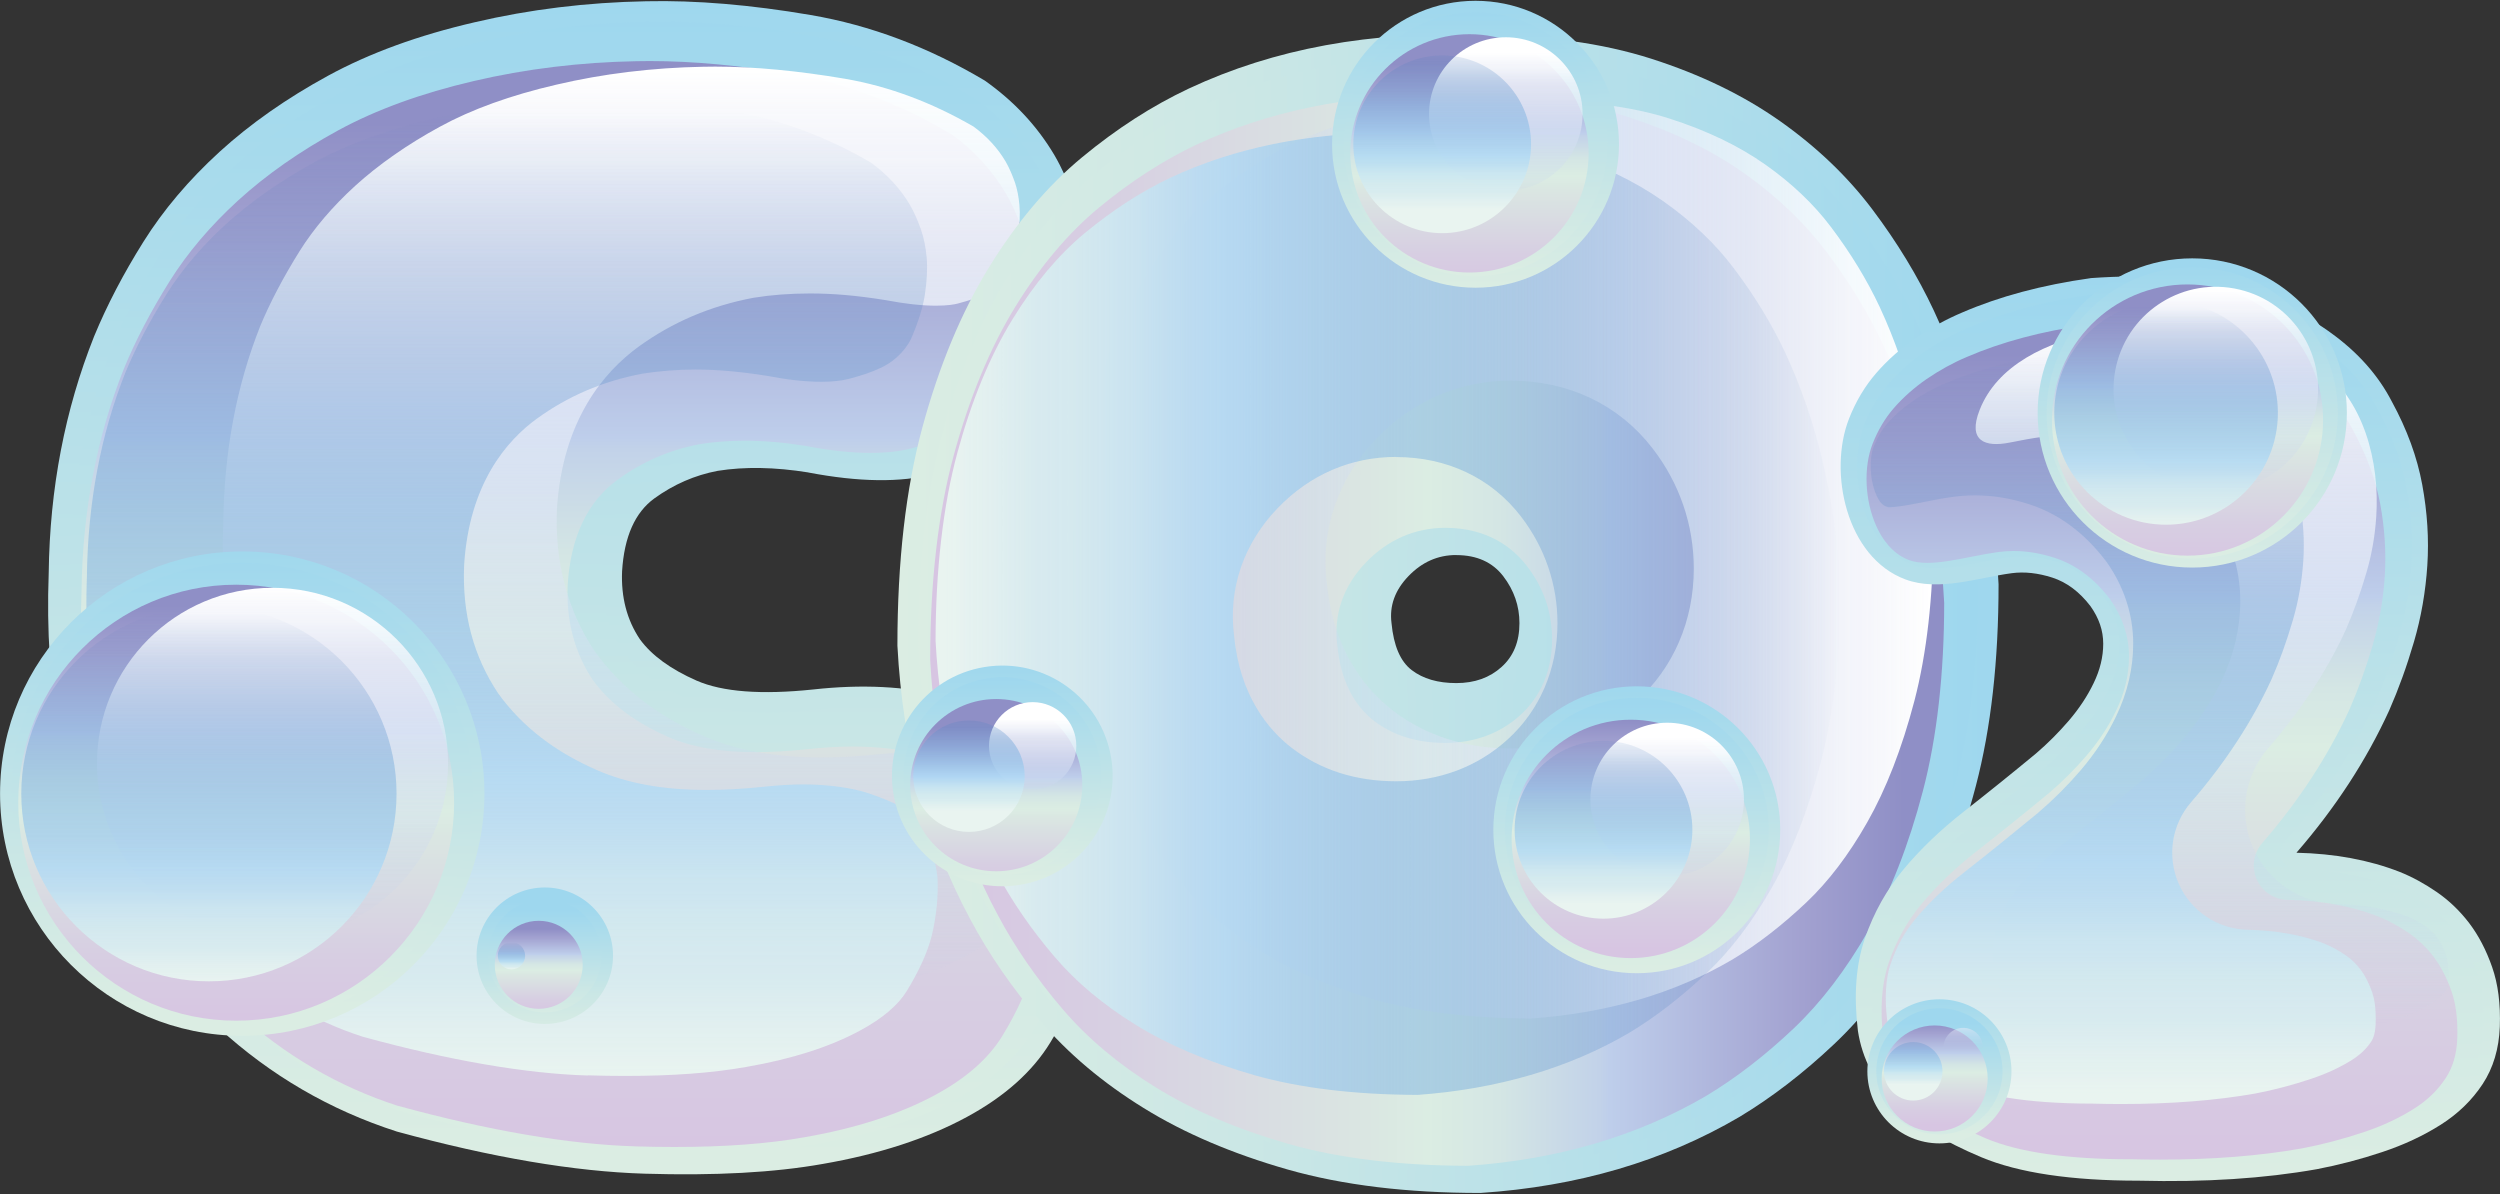 <?xml version="1.0" encoding="UTF-8"?> <svg xmlns="http://www.w3.org/2000/svg" width="1746" height="834" viewBox="0 0 1746 834" fill="none"><rect x="0" y="0" width="1746" height="834" fill="#333333" stroke="none"/><path d="M564.502 329.951C541.132 326.211 520.022 325.821 501.162 328.851C485.332 331.871 470.602 338.251 457.062 348.041C443.482 357.881 435.952 374.861 434.462 398.951C433.692 417.091 437.822 432.921 446.892 446.451C455.142 457.771 468.392 467.371 486.482 475.341C504.572 483.261 531.732 485.321 567.912 481.531C601.832 477.791 632.352 479.271 659.512 486.091C670.792 489.061 682.302 493.241 694.012 498.521C705.672 503.801 716.232 511.191 725.682 520.591C735.082 529.991 743.392 541.701 750.582 555.621C757.732 569.581 762.432 585.991 764.692 604.801C766.182 627.451 764.312 649.331 759.032 670.391C754.472 688.481 746.032 707.721 733.552 728.061C721.122 748.401 701.692 765.771 675.302 780.071C647.422 795.181 613.832 806.081 574.632 812.891C540.712 818.941 499.252 821.191 450.212 819.701C401.222 818.211 343.502 808.421 277.192 790.291C230.412 775.221 189.002 751.091 152.772 717.931C136.942 703.581 121.682 686.841 106.952 667.601C92.272 648.361 79.222 625.761 67.942 599.751C56.622 573.701 47.742 544.141 41.362 510.941C34.982 477.741 32.532 440.791 34.022 400.101C34.742 341.271 45.302 286.241 65.692 234.991C74.712 213.111 86.232 191.091 100.192 168.821C114.152 146.561 131.862 125.681 153.352 106.011C174.852 86.431 200.082 68.731 229.112 52.891C258.142 37.061 292.252 24.631 331.462 15.561C369.892 6.541 409.862 1.651 451.372 0.881C486.062 0.111 524.302 3.331 566.142 10.481C607.982 17.631 648.532 32.941 687.732 56.251C708.072 70.601 724.292 87.921 736.382 108.311C741.662 117.381 746.172 127.361 749.962 138.251C753.752 149.191 756.202 161.091 757.302 173.851C758.402 186.711 757.882 200.671 755.622 215.691C753.362 230.801 748.472 246.971 740.892 264.341C732.592 281.711 720.882 296.011 705.862 307.331C693.002 317.171 675.102 325.081 652.122 331.081C629.142 337.131 599.922 336.741 564.462 329.981L564.512 329.931L564.502 329.951Z" fill="url(#paint0_linear_88_250)"></path><path d="M450.732 805.26C402.992 803.82 345.892 794.08 281.072 776.37C237.172 762.22 197.152 738.94 162.602 707.28C147.492 693.56 132.662 677.29 118.502 658.77C104.492 640.44 91.972 618.61 81.272 593.95C70.382 568.9 61.742 540.02 55.602 508.16C49.462 476.16 47.062 439.93 48.552 400.58C49.272 343.53 59.542 289.69 79.212 240.22C87.802 219.49 99.032 197.95 112.512 176.4C125.662 155.38 142.692 135.33 163.182 116.61C183.722 97.9 208.242 80.67 236.112 65.46C263.802 50.39 297.002 38.25 334.862 29.47C372.092 20.69 411.392 15.94 451.742 15.17L461.482 15.07C492.572 15.07 527.022 18.24 563.832 24.57C603.702 31.43 642.952 46.16 680.472 68.52C698.132 81.04 713.152 97.07 724.092 115.49C728.892 123.69 733.012 132.81 736.422 142.79C739.832 152.63 742.032 163.47 743.042 174.99C744.052 186.65 743.522 199.6 741.462 213.47C739.402 227.19 734.792 242.4 727.792 258.48C720.692 273.35 710.662 285.69 697.272 295.67C685.902 304.4 669.542 311.55 648.572 317.02C638.972 319.56 627.842 320.81 615.562 320.81C601.262 320.81 585.002 319.08 567.242 315.68C553.042 313.38 539.992 312.32 527.652 312.32C517.622 312.32 508.032 313.09 498.912 314.53C480.582 318.03 463.792 325.33 448.622 336.27C431.442 348.75 421.852 369.47 420.072 397.93C419.162 419.38 424.152 438.28 434.902 454.36C444.982 468.18 460.232 479.45 480.672 488.38C494.872 494.62 512.822 497.64 535.562 497.64C545.832 497.64 557.102 496.97 569.392 495.72C581.002 494.42 592.182 493.75 602.882 493.75C621.882 493.75 639.782 495.81 656.002 499.89C666.362 502.67 677.112 506.56 688.052 511.45C698.082 516.01 707.292 522.49 715.452 530.59C723.652 538.84 731.192 549.4 737.712 562.07C744.042 574.4 748.272 589.32 750.332 606.41C751.632 626.61 749.902 647.24 745.002 666.82C740.832 683.47 732.812 701.51 721.202 720.46C710.122 738.6 692.312 754.34 668.372 767.34C642.032 781.59 609.642 792.1 572.122 798.58C545.922 803.28 514.492 805.59 478.652 805.59C469.632 805.59 460.272 805.45 450.632 805.16L450.732 805.26Z" fill="url(#paint1_linear_88_250)"></path><path d="M443.582 800.611C397.132 799.221 341.282 789.621 277.662 772.251C236.682 759.061 198.592 736.891 165.812 706.851C151.322 693.751 137.162 678.161 123.592 660.451C110.442 643.181 98.542 622.451 88.372 598.991C77.962 575.001 69.662 547.271 63.762 516.561C57.812 485.711 55.562 450.781 56.952 412.631C57.622 357.111 67.552 305.251 86.462 257.651C94.572 237.981 105.412 217.201 118.462 196.421C130.842 176.701 146.962 157.651 166.352 139.951C185.932 122.101 209.442 105.641 236.162 91.061C262.552 76.671 294.362 65.101 330.832 56.611C367.012 48.121 405.202 43.461 444.402 42.741L453.852 42.641C484.032 42.641 517.572 45.761 553.462 51.901C591.412 58.431 628.792 72.531 664.592 93.841C679.562 104.541 692.662 118.501 702.592 135.201C706.812 142.451 710.512 150.601 713.582 159.571C716.512 168.161 718.472 177.711 719.392 187.931C720.302 198.341 719.772 210.001 717.902 222.621C716.032 235.001 711.852 248.771 705.382 263.641C699.622 275.591 691.182 285.951 680.002 294.401C670.212 301.891 655.772 308.121 636.862 313.061C628.562 315.221 618.822 316.321 607.932 316.321C594.642 316.321 579.432 314.691 562.642 311.431C547.192 308.941 533.182 307.781 520.032 307.781C509.092 307.781 498.682 308.601 488.792 310.181C467.582 314.211 448.682 322.461 431.642 334.791C410.342 350.191 398.532 375.001 396.472 408.491C395.372 433.731 401.322 455.851 413.982 474.851C426.122 491.501 443.582 504.551 466.662 514.681C482.932 521.831 502.982 525.281 527.982 525.281C538.782 525.281 550.632 524.611 563.492 523.261C574.572 522.061 585.132 521.391 595.302 521.391C613.012 521.391 629.562 523.311 644.482 527.051C653.842 529.551 663.772 533.141 673.892 537.701C682.192 541.491 689.632 546.721 696.542 553.531C703.592 560.631 710.072 569.841 715.882 581.021C721.302 591.581 725.002 604.681 726.822 619.891C727.922 637.601 726.342 656.501 721.832 674.491C718.042 689.461 710.702 706.061 699.952 723.621C690.352 739.261 674.622 753.131 653.172 764.691C628.362 778.081 597.652 788.061 561.812 794.251C536.482 798.811 505.962 801.061 471.082 801.061C462.202 801.061 453.042 800.921 443.542 800.631L443.592 800.581L443.582 800.611Z" fill="url(#paint2_linear_88_250)"></path><path d="M516.852 698.211C508.502 698.211 499.862 698.111 490.942 697.831C448.722 696.531 397.042 687.611 337.452 671.301C305.592 660.981 275.032 643.181 247.532 618.041C235.202 606.861 223.252 593.671 211.642 578.551C201.132 564.781 191.492 547.792 182.952 528.262C174.072 507.822 166.972 483.831 161.792 456.961C156.612 430.141 154.642 399.241 155.942 365.171C156.562 314.841 165.252 269.351 181.712 227.851C188.432 211.581 197.882 193.541 209.352 175.211C219.192 159.571 232.192 144.261 248.022 129.821C264.382 114.951 284.392 100.931 307.372 88.412C329.492 76.322 356.792 66.481 388.512 59.142C421.192 51.462 455.592 47.291 491.002 46.621L499.492 46.522C526.652 46.522 557.162 49.401 590.132 55.011C620.552 60.242 650.732 71.472 680.002 88.451C689.502 95.501 696.892 103.561 702.412 112.971C704.762 117.051 706.972 122.131 708.892 127.601C710.382 132.011 711.432 137.291 711.962 143.191C712.542 149.381 712.152 156.821 710.902 165.311C709.752 173.041 706.822 182.301 702.222 192.901C700.972 195.351 698.002 199.041 693.732 202.211C692.772 202.981 686.962 207.251 669.122 211.951C666.822 212.571 661.972 213.491 653.672 213.491C643.792 213.491 631.892 212.191 618.452 209.601C598.632 206.391 581.742 204.951 565.772 204.951C551.902 204.951 538.662 205.961 526.142 207.971C495.582 213.821 469.572 225.101 446.152 241.991C422.112 259.411 392.842 293.141 388.962 355.611C387.332 392.941 396.542 426.771 415.402 454.931C434.402 481.081 459.212 499.992 491.022 513.902C514.152 524.022 541.212 528.971 573.742 528.971C586.222 528.971 599.892 528.251 614.812 526.671C624.172 525.611 632.762 525.132 641.062 525.132C654.402 525.132 666.592 526.472 677.332 529.212C683.282 530.792 690.482 533.481 697.822 536.741C700.032 537.801 702.332 539.381 704.632 541.681C706.742 543.791 710.202 548.062 714.272 555.882C715.902 559.052 718.302 565.521 719.642 576.661C720.172 586.161 719.062 599.211 715.902 611.971C714.222 618.591 710.142 630.011 700.262 646.181C695.702 653.621 686.492 661.251 673.632 668.201C653.912 678.901 628.672 686.961 598.542 692.141C576.042 696.171 548.692 698.141 516.922 698.141L516.872 698.191L516.852 698.211Z" fill="url(#paint3_linear_88_250)"></path><path d="M410.472 751.142C367.002 749.802 314.172 740.682 253.422 724.082C218.782 712.902 186.392 694.002 157.262 667.272C144.302 655.562 131.732 641.702 119.552 625.812C108.272 611.032 97.962 592.992 88.992 572.362C79.682 550.962 72.202 525.872 66.822 497.892C61.452 469.922 59.382 437.862 60.682 402.652C61.352 350.832 70.372 303.522 87.552 260.242C94.702 243.012 104.542 224.162 116.442 205.202C127.002 188.362 140.912 172.042 157.752 156.592C175.022 140.852 196.042 126.172 220.082 113.022C243.452 100.302 272.042 89.992 305.102 82.262C338.782 74.342 374.242 70.022 410.762 69.352L419.542 69.252C447.562 69.252 478.942 72.182 512.722 77.982C545.162 83.552 577.352 95.542 608.402 113.682C619.922 122.122 628.792 131.772 635.512 143.142C638.442 148.132 641.032 154.082 643.282 160.562C645.252 166.132 646.492 172.652 647.172 179.752C647.842 187.142 647.412 195.822 645.972 205.472C644.632 214.542 641.322 225.092 636.182 236.852C633.642 242.032 629.132 247.652 622.892 252.302C620.352 254.272 612.532 259.502 592.952 264.582C587.822 265.922 581.192 266.642 573.662 266.642C562.772 266.642 549.962 265.252 535.562 262.472C516.992 259.502 500.922 258.102 485.752 258.102C472.752 258.102 460.322 259.112 448.522 260.982C420.642 266.312 396.652 276.722 375.062 292.312C353.712 307.762 327.702 337.992 324.152 394.512C322.662 428.772 330.722 458.572 348.042 484.432C365.032 507.852 387.772 525.122 417.092 537.932C438.302 547.192 463.342 551.702 493.722 551.702C505.722 551.702 518.862 550.982 533.212 549.492C543.092 548.432 552.212 547.862 561.092 547.862C575.682 547.862 589.112 549.402 601.062 552.372C607.972 554.242 615.932 557.222 624.092 560.862C628.022 562.642 631.812 565.322 635.412 568.922C639.632 573.142 643.812 579.242 647.792 586.912C651.052 593.342 653.452 602.122 654.752 612.822C655.422 624.532 654.172 639.552 650.672 653.702C647.842 664.882 641.992 677.882 633.252 692.182C627.202 702.022 616.312 711.282 600.862 719.632C579.752 731.102 552.882 739.692 521.112 745.162C497.792 749.332 469.532 751.452 436.902 751.452C428.412 751.452 419.632 751.312 410.512 751.022L410.462 751.122L410.472 751.142Z" fill="url(#paint4_linear_88_250)"></path><path d="M0.042 554.271C0.042 460.861 75.772 385.131 169.182 385.131C262.592 385.131 338.322 460.861 338.322 554.271C338.322 647.681 262.592 723.411 169.182 723.411C75.772 723.411 0.042 647.691 0.042 554.271Z" fill="url(#paint5_linear_88_250)"></path><path d="M8.002 554.272C8.002 465.262 80.162 393.102 169.172 393.102C258.182 393.102 330.342 465.262 330.342 554.272C330.342 643.282 258.182 715.442 169.172 715.442C80.162 715.442 8.002 643.282 8.002 554.272Z" fill="url(#paint6_linear_88_250)"></path><path d="M164.952 712.852C81.032 712.852 12.752 644.522 12.752 560.602C12.752 476.682 81.032 408.352 164.952 408.352C248.872 408.352 317.152 476.682 317.152 560.602C317.152 644.522 248.872 712.852 164.952 712.852Z" fill="url(#paint7_linear_88_250)"></path><path d="M190.332 655.702C258.037 655.702 312.922 600.816 312.922 533.111C312.922 465.407 258.037 410.521 190.332 410.521C122.627 410.521 67.742 465.407 67.742 533.111C67.742 600.816 122.627 655.702 190.332 655.702Z" fill="url(#paint8_linear_88_250)"></path><path d="M145.902 685.361C218.274 685.361 276.942 626.693 276.942 554.321C276.942 481.95 218.274 423.281 145.902 423.281C73.531 423.281 14.862 481.95 14.862 554.321C14.862 626.693 73.531 685.361 145.902 685.361Z" fill="url(#paint9_linear_88_250)"></path><path d="M428.132 667.461C428.132 693.801 406.782 715.111 380.482 715.111C354.192 715.111 332.832 693.811 332.832 667.461C332.832 641.121 354.182 619.811 380.482 619.811C406.772 619.811 428.132 641.111 428.132 667.461Z" fill="url(#paint10_linear_88_250)"></path><path d="M380.482 707.091C358.602 707.091 340.802 689.341 340.802 667.461C340.802 645.581 358.602 627.871 380.482 627.871C402.362 627.871 420.112 645.621 420.112 667.461C420.112 689.291 402.312 707.091 380.482 707.091Z" fill="url(#paint11_linear_88_250)"></path><path d="M376.262 704.552C359.322 704.552 345.552 690.782 345.552 673.792C345.552 656.802 359.322 643.082 376.262 643.082C393.202 643.082 406.972 656.852 406.972 673.792C406.972 690.732 393.202 704.552 376.262 704.552Z" fill="url(#paint12_linear_88_250)"></path><path d="M401.642 647.351C401.022 647.351 400.542 646.871 400.542 646.291L401.642 647.351Z" fill="url(#paint13_linear_88_250)"></path><path d="M357.212 677.011C351.932 677.011 347.662 672.691 347.662 667.461C347.662 662.231 351.932 657.961 357.212 657.961C362.442 657.961 366.762 662.231 366.762 667.461C366.762 672.691 362.492 677.011 357.212 677.011Z" fill="url(#paint14_linear_88_250)"></path><path d="M1017.03 387.63C1004.17 387.63 993.092 392.57 983.682 402.36C974.232 412.15 970.292 423.14 971.832 435.18C973.322 451.01 978.022 461.95 985.942 468C993.862 474.05 1004.22 477.07 1017.08 477.07C1029.94 477.07 1040.45 473.28 1048.75 465.75C1057.05 458.26 1061.18 448.09 1061.18 435.23C1061.18 423.19 1057.39 412.25 1049.86 402.41C1042.33 392.62 1031.39 387.68 1017.09 387.68L1017.04 387.63H1017.03ZM1033.97 24.6C1079.17 24.6 1118.99 30.07 1153.25 41.01C1187.56 52 1217.5 66.49 1243.17 84.58C1268.79 102.67 1290.29 123.21 1307.61 146.19C1324.93 169.17 1339.28 192.78 1350.6 216.92C1376.99 273.44 1392.06 337.16 1395.8 407.98C1395.8 461.53 1390.52 508.5 1379.97 548.76C1369.41 589.11 1355.64 624.19 1338.71 653.94C1321.77 683.74 1302.53 708.83 1281.04 729.13C1259.54 749.47 1237.47 766.41 1214.87 780.04C1162.09 810.99 1101.78 828.69 1033.93 833.16C982.642 833.16 937.822 827.74 899.342 816.8C860.912 805.81 827.322 791.56 798.672 773.81C770.022 756.1 745.892 735.76 726.312 712.73C706.692 689.75 690.472 666.19 677.662 642.05C647.532 586.25 630.542 522.53 626.752 450.94C626.752 392.11 632.602 341.21 644.262 298.21C655.972 255.22 671.422 218.13 690.612 186.84C709.852 155.56 731.492 129.89 755.632 109.92C779.722 89.96 804.622 73.93 830.292 61.84C889.842 33.96 957.682 21.49 1033.88 24.51L1033.98 24.61L1033.97 24.6Z" fill="url(#paint15_linear_88_250)"></path><path d="M1016.99 373.281C1000.15 373.281 985.472 379.711 973.232 392.421C960.852 405.281 955.382 420.681 957.442 437.041C959.312 456.471 965.932 470.921 977.112 479.461C987.522 487.431 1000.96 491.461 1016.98 491.461C1033.39 491.461 1047.3 486.421 1058.29 476.391C1069.66 466.121 1075.42 452.261 1075.42 435.271C1075.42 420.011 1070.62 406.051 1061.12 393.721C1050.9 380.431 1035.59 373.381 1016.93 373.381L1016.98 373.281H1016.99ZM1033.5 818.841C983.932 818.791 940.132 813.511 903.322 803.011C866.232 792.451 833.552 778.491 806.352 761.651C779.052 744.761 755.832 725.181 737.352 703.501C718.442 681.331 702.662 658.401 690.472 635.411C661.442 581.671 644.892 519.391 641.242 450.301C641.242 393.731 647.002 343.591 658.272 302.131C669.552 260.721 684.562 224.501 703.042 194.511C721.372 164.671 742.192 140.001 764.982 121.191C788.062 102.091 812.152 86.551 836.572 75.031C888.152 50.851 947.222 38.611 1012.09 38.611C1019.14 38.611 1026.29 38.751 1033.44 39.041C1077.49 39.041 1116.16 44.321 1148.93 54.781C1181.65 65.241 1210.59 79.251 1234.91 96.381C1259.24 113.561 1279.82 133.281 1296.14 154.921C1312.84 177.041 1326.8 199.981 1337.6 223.051C1363.03 277.611 1377.81 340.081 1381.46 408.791C1381.46 460.131 1376.28 506.291 1366.11 545.201C1355.89 584.261 1342.45 618.421 1326.24 646.921C1310.07 675.331 1291.55 699.511 1271.16 718.801C1250.53 738.281 1229.13 754.791 1207.49 767.791C1157.16 797.251 1098.57 814.481 1033.46 818.891L1033.51 818.841H1033.5Z" fill="url(#paint16_linear_88_250)"></path><path d="M1009.41 368.63C988.353 368.63 969.253 376.93 954.093 392.67C938.213 409.13 931.253 429.14 933.943 450.44C936.153 474 944.932 492.23 959.802 503.6C973.092 513.72 989.793 518.86 1009.41 518.86C1029.66 518.86 1047.7 512.19 1061.57 499.62C1076.2 486.42 1083.98 468.05 1083.98 446.6C1083.98 427.7 1078.08 410.42 1066.32 395.21C1056.96 383.07 1039.5 368.63 1009.41 368.63ZM1025.34 814.19C977.503 814.09 935.333 809.01 900.062 798.98C864.412 788.81 833.133 775.52 807.123 759.39C781.213 743.41 759.283 724.94 741.913 704.5C723.773 683.2 708.663 661.27 697.003 639.29C669.033 587.57 653.143 527.59 649.643 460.84C649.643 406.52 655.213 357.87 666.153 317.76C676.993 277.84 691.442 243 709.052 214.31C726.472 186 746.142 162.68 767.542 144.98C789.562 126.75 812.553 111.92 835.723 100.98C885.143 77.9 941.903 66.1 1004.38 66.1C1011.24 66.1 1018.15 66.24 1025.11 66.53C1068.15 66.53 1105.14 71.62 1136.38 81.5C1167.47 91.43 1194.97 104.68 1218 120.89C1240.98 137.16 1260.37 155.68 1275.67 175.93C1291.7 197.19 1305.04 219.16 1315.45 241.23C1340.02 293.87 1354.27 354.32 1357.82 421.02C1357.82 470.06 1352.83 514.87 1342.95 552.44C1333.07 590.11 1320.21 623.02 1304.66 650.28C1289.26 677.29 1271.7 700.28 1252.5 718.46C1232.73 737.17 1212.24 752.96 1191.56 765.39C1143.67 793.41 1087.63 809.92 1025.3 814.19H1025.35H1025.34Z" fill="url(#paint17_linear_88_250)"></path><path d="M1055.08 265.801C1019.67 265.801 986.372 280.151 961.322 306.251C934.312 334.271 921.972 370.311 926.722 407.591C931.132 454.711 954.452 482.251 973.122 496.501C988.812 508.501 1015.73 522.751 1055.07 522.751C1088.85 522.751 1119.27 511.331 1143.07 489.641C1168.69 466.461 1182.94 433.551 1182.94 397.131C1182.94 366.611 1173.01 337.581 1154.2 313.211C1130.69 282.651 1095.47 265.851 1055.07 265.851V265.801H1055.08ZM1069.23 711.361C1027.1 711.171 990.442 706.711 960.312 698.211C929.462 689.381 902.732 678.061 880.952 664.571C859.742 651.421 842.042 636.641 828.222 620.431C812.582 602.051 799.622 583.391 789.792 564.771C765.422 519.711 751.692 467.321 748.572 408.541C748.672 361.761 753.612 317.811 763.302 282.201C772.852 247.221 785.232 217.091 800.202 192.671C814.502 169.451 830.332 150.491 847.222 136.531C865.842 121.131 885.032 108.701 904.222 99.681C946.352 79.911 995.532 69.881 1050.13 69.881C1056.27 69.881 1062.46 69.981 1068.75 70.261C1108.38 70.311 1139.96 74.531 1165.91 82.781C1191.82 91.081 1214.42 101.881 1232.94 114.981C1251.36 127.981 1266.82 142.671 1278.76 158.551C1292.58 176.881 1304 195.641 1312.78 214.401C1334.42 260.751 1346.99 314.591 1350.21 374.371C1350.11 416.071 1345.7 456.321 1337.02 489.481C1328.33 522.641 1317.25 551.181 1304.01 574.411C1291.2 596.961 1276.95 615.671 1261.55 630.261C1244.56 646.331 1227.19 659.771 1209.83 670.181C1169.52 693.791 1123.22 707.411 1069.24 711.351L1069.23 711.361Z" fill="url(#paint18_linear_88_250)"></path><path d="M975.103 319.111C943.433 319.111 914.833 331.491 892.333 354.861C868.583 379.521 857.743 411.091 861.863 443.821C865.793 485.951 886.093 510.081 902.403 522.511C922.463 537.821 946.933 545.641 975.093 545.641C1004.98 545.641 1031.9 535.561 1052.87 516.471C1075.28 496.221 1087.75 467.341 1087.75 435.281C1087.75 408.171 1078.92 382.361 1062.18 360.621C1041.6 333.891 1010.65 319.211 975.093 319.211V319.111H975.103ZM989.782 764.671C945.972 764.531 907.783 759.871 876.213 750.951C844.013 741.741 815.943 729.891 792.963 715.591C770.413 701.681 751.503 685.791 736.683 668.421C720.323 649.231 706.793 629.601 696.383 610.031C671.003 563.061 656.603 508.501 653.393 447.421C653.493 398.481 658.573 353.181 668.603 316.291C678.483 279.871 691.493 248.401 707.273 222.771C722.433 198.061 739.372 177.861 757.562 162.841C777.142 146.621 797.383 133.571 817.733 123.971C861.973 103.291 913.313 92.781 970.173 92.781C976.503 92.781 982.933 92.881 989.413 93.161C1030 93.211 1063.16 97.671 1090.6 106.351C1118 115.131 1141.94 126.651 1161.81 140.661C1181.53 154.571 1198.08 170.311 1210.99 187.491C1225.43 206.631 1237.43 226.361 1246.69 246.081C1269.15 294.211 1282.24 349.961 1285.51 411.711C1285.41 455.521 1280.86 497.071 1271.83 531.521C1262.81 565.921 1251.2 595.771 1237.33 620.091C1223.8 643.891 1208.54 663.851 1192.08 679.441C1174.28 696.281 1156.05 710.391 1137.72 721.381C1095.69 746.041 1045.69 760.681 989.792 764.711V764.661L989.782 764.671Z" fill="url(#paint19_linear_88_250)"></path><path d="M1243.32 579.51C1243.32 634.83 1198.46 679.7 1143.13 679.7C1087.81 679.7 1042.94 634.84 1042.94 579.51C1042.94 524.19 1087.8 479.32 1143.13 479.32C1198.45 479.32 1243.32 524.18 1243.32 579.51Z" fill="url(#paint20_linear_88_250)"></path><path d="M1143.18 671.68C1092.37 671.68 1051.01 630.37 1051.01 579.51C1051.01 528.65 1092.37 487.34 1143.18 487.34C1193.99 487.34 1235.35 528.65 1235.35 579.51C1235.35 630.37 1193.99 671.68 1143.18 671.68Z" fill="url(#paint21_linear_88_250)"></path><path d="M1138.91 669.141C1092.99 669.141 1055.71 631.811 1055.71 585.891C1055.71 539.971 1093.04 502.641 1138.91 502.641C1184.78 502.641 1222.16 539.971 1222.16 585.891C1222.16 631.811 1184.83 669.141 1138.91 669.141Z" fill="url(#paint22_linear_88_250)"></path><path d="M1164.34 611.95C1134.78 611.95 1110.74 587.91 1110.74 558.35C1110.74 528.79 1134.83 504.75 1164.34 504.75C1193.85 504.75 1217.98 528.79 1217.98 558.35C1217.98 587.91 1193.89 611.95 1164.34 611.95Z" fill="url(#paint23_linear_88_250)"></path><path d="M1119.86 641.6C1085.65 641.6 1057.82 613.77 1057.82 579.51C1057.82 545.25 1085.65 517.42 1119.86 517.42C1154.07 517.42 1181.95 545.25 1181.95 579.51C1181.95 613.77 1154.07 641.6 1119.86 641.6Z" fill="url(#paint24_linear_88_250)"></path><path d="M712.368 617.971C754.377 611.152 782.904 571.569 776.085 529.56C769.266 487.551 729.683 459.023 687.674 465.842C645.665 472.662 617.137 512.245 623.956 554.254C630.775 596.263 670.359 624.79 712.368 617.971Z" fill="url(#paint25_linear_88_250)"></path><path d="M700.023 611.08C661.973 611.08 630.973 580.08 630.973 542.03C630.973 503.98 661.973 472.98 700.023 472.98C738.073 472.98 769.113 503.98 769.113 542.03C769.113 580.08 738.113 611.08 700.023 611.08Z" fill="url(#paint26_linear_88_250)"></path><path d="M695.752 608.491C662.592 608.491 635.682 581.521 635.682 548.371C635.682 515.211 662.602 488.201 695.752 488.201C728.912 488.201 755.872 515.171 755.872 548.371C755.872 581.571 728.902 608.491 695.752 608.491Z" fill="url(#paint27_linear_88_250)"></path><path d="M721.182 551.351C704.392 551.351 690.712 537.721 690.712 520.881C690.712 504.041 704.382 490.361 721.182 490.361C737.982 490.361 751.702 504.031 751.702 520.881C751.702 537.721 738.032 551.351 721.182 551.351Z" fill="url(#paint28_linear_88_250)"></path><path d="M676.702 581.001C655.252 581.001 637.792 563.531 637.792 542.091C637.792 520.641 655.262 503.131 676.702 503.131C698.152 503.131 715.662 520.601 715.662 542.091C715.662 563.591 698.192 581.001 676.702 581.001Z" fill="url(#paint29_linear_88_250)"></path><path d="M1130.7 100.751C1130.7 156.071 1085.84 200.941 1030.51 200.941C975.192 200.941 930.322 156.081 930.322 100.751C930.322 45.431 975.182 0.561 1030.51 0.561C1085.83 0.561 1130.7 45.42 1130.7 100.751Z" fill="url(#paint30_linear_88_250)"></path><path d="M1030.52 192.921C979.662 192.921 938.352 151.611 938.352 100.751C938.352 49.891 979.712 8.621 1030.52 8.621C1081.33 8.621 1122.69 49.931 1122.69 100.751C1122.69 151.561 1081.33 192.921 1030.52 192.921Z" fill="url(#paint31_linear_88_250)"></path><path d="M1026.3 190.331C980.382 190.331 943.052 153.001 943.052 107.081C943.052 61.161 980.382 23.881 1026.3 23.881C1072.22 23.881 1109.5 61.211 1109.5 107.081C1109.5 152.951 1072.17 190.331 1026.3 190.331Z" fill="url(#paint32_linear_88_250)"></path><path d="M1051.68 133.181C1022.12 133.181 998.042 109.141 998.042 79.581C998.042 50.021 1022.08 26.031 1051.68 26.031C1081.28 26.031 1105.28 50.071 1105.28 79.581C1105.28 109.091 1081.24 133.181 1051.68 133.181Z" fill="url(#paint33_linear_88_250)"></path><path d="M1007.25 162.841C973.042 162.841 945.162 135.011 945.162 100.751C945.162 66.491 973.042 38.711 1007.25 38.711C1041.46 38.711 1069.29 66.541 1069.29 100.751C1069.29 134.961 1041.46 162.841 1007.25 162.841Z" fill="url(#paint34_linear_88_250)"></path><path d="M1460.03 194.239C1501.46 191.299 1535.77 193.939 1563 202.219C1590.23 210.539 1611.81 220.559 1627.82 232.429C1646.73 246.029 1660.93 262.029 1670.42 280.379C1681.08 299.889 1688.16 319.329 1691.7 338.529C1695.24 357.779 1696.45 376.569 1695.24 394.909C1694.03 413.249 1690.95 431.029 1685.94 448.169C1680.93 465.349 1675.13 481.309 1668.65 496.079C1652.68 531.029 1631.06 564.179 1603.83 595.549C1630.46 596.149 1654.45 600.559 1675.73 608.849C1684.62 612.389 1693.32 617.139 1701.91 623.049C1710.46 628.959 1718.03 636.229 1724.55 644.779C1731.07 653.409 1736.38 663.569 1740.52 675.439C1744.66 687.269 1746.43 701.199 1745.87 717.129C1745.27 732.529 1741.27 745.869 1733.89 757.089C1726.47 768.349 1716.72 777.839 1704.59 785.529C1692.46 793.209 1678.83 799.579 1663.76 804.589C1648.66 809.639 1633.4 813.629 1618.04 816.569C1581.32 823.089 1539.92 825.759 1493.75 824.589C1446.41 824.589 1409.72 819.089 1383.66 808.169C1357.63 797.209 1338.09 785.269 1325.05 772.239C1309.65 756.839 1300.49 739.399 1297.55 719.849C1294.57 694.989 1296.19 673.559 1302.41 655.479C1308.62 637.439 1317.63 621.279 1329.49 607.079C1341.35 592.879 1355.4 579.429 1371.67 566.699C1387.94 553.969 1404.66 540.519 1421.84 526.319C1430.13 519.239 1437.81 511.519 1444.93 503.229C1452.01 494.939 1457.81 486.239 1462.22 477.049C1466.66 467.899 1468.89 458.749 1468.89 449.549C1468.89 440.359 1465.91 431.659 1460 423.369C1452.32 413.309 1443.43 406.679 1433.37 403.409C1423.31 400.169 1413.82 399.149 1404.97 400.319C1381.58 403.409 1353.97 413.349 1330.7 404.649C1289.38 389.209 1276.76 329.659 1291.34 292.449C1296.09 280.359 1302.41 269.699 1310.44 260.469C1318.42 251.319 1327.61 243.179 1337.94 236.059C1348.3 228.979 1359.07 223.029 1370.33 218.279C1396.36 207.019 1426.26 199.029 1459.97 194.289L1460.05 194.219L1460.03 194.239Z" fill="url(#paint35_linear_88_250)"></path><path d="M1494.07 813.299C1448.16 813.299 1412.6 808.059 1388.08 797.739C1363.49 787.379 1344.95 776.119 1333.09 764.219C1319.3 750.429 1311.36 735.329 1308.8 718.119C1306.09 695.449 1307.56 675.479 1313.17 659.139C1318.93 642.419 1327.37 627.309 1338.25 614.319C1349.55 600.799 1363.15 587.769 1378.7 575.599C1395.08 562.789 1411.84 549.309 1429.1 535.039C1438.03 527.389 1446.2 519.179 1453.58 510.559C1461.3 501.599 1467.67 491.949 1472.45 481.929C1477.61 471.309 1480.25 460.389 1480.25 449.539C1480.25 438.009 1476.56 427.019 1469.29 416.809C1459.99 404.639 1449.21 396.619 1436.97 392.629C1428.46 389.919 1420.17 388.519 1412.3 388.519C1409.32 388.519 1406.42 388.709 1403.6 389.079C1397.46 389.909 1391.02 391.189 1384.5 392.469C1373.61 394.619 1362.39 396.799 1352.07 396.799C1345.44 396.799 1339.79 395.929 1334.82 394.049C1318.59 387.989 1309.51 374.049 1304.76 363.469C1295.53 342.829 1294.4 315.939 1302.01 296.579C1306.27 285.729 1311.99 276.089 1319.11 267.919C1326.42 259.519 1334.93 251.949 1344.46 245.399C1354.14 238.769 1364.38 233.159 1374.89 228.749C1399.9 217.939 1429.09 210.139 1461.74 205.549C1471.57 204.869 1481.7 204.529 1491.34 204.529C1517.89 204.529 1540.94 207.429 1559.85 213.159C1585.76 221.069 1606.4 230.639 1621.21 241.629C1638.69 254.209 1651.87 269.009 1660.49 285.659C1670.62 304.229 1677.4 322.679 1680.72 340.689C1684.07 358.879 1685.2 376.919 1684.11 394.289C1682.98 411.769 1679.97 428.869 1675.22 445.139C1670.4 461.669 1664.75 477.339 1658.42 491.659C1643.05 525.289 1621.81 557.839 1595.41 588.269C1592.55 591.579 1591.83 596.249 1593.6 600.209C1595.37 604.199 1599.29 606.839 1603.69 606.949C1628.96 607.519 1651.86 611.729 1671.75 619.489C1679.66 622.649 1687.72 627.019 1695.63 632.479C1703.2 637.719 1709.94 644.159 1715.71 651.759C1721.47 659.409 1726.29 668.669 1730.02 679.259C1733.67 689.689 1735.26 702.349 1734.73 716.849C1734.2 730.069 1730.81 741.559 1724.6 750.969C1718.08 760.879 1709.38 769.279 1698.69 776.089C1687.35 783.279 1674.43 789.269 1660.39 793.939C1645.74 798.839 1630.82 802.749 1616.1 805.579C1585.89 810.929 1551.73 813.679 1514.71 813.679C1508.01 813.679 1501.15 813.599 1494.22 813.419L1494.07 813.309V813.299Z" fill="url(#paint36_linear_88_250)"></path><path d="M1488.42 809.65C1443.9 809.65 1409.96 804.75 1386.99 795.07C1363.9 785.31 1346.76 774.99 1336.07 764.26C1324.24 752.43 1317.46 739.7 1315.28 725.24C1312.87 704.86 1314.11 686.75 1319.12 672.25C1324.36 657 1332.04 643.21 1341.95 631.38C1352.65 618.5 1365.6 606.11 1380.48 594.51C1396.9 581.67 1413.81 568.07 1431.18 553.72C1440.75 545.51 1449.41 536.85 1457.21 527.73C1465.61 517.94 1472.58 507.39 1477.85 496.39C1483.84 484.04 1486.89 471.27 1486.89 458.5C1486.89 444.34 1482.41 430.85 1473.59 418.42C1462.48 403.84 1449.6 394.35 1434.87 389.57C1425.08 386.41 1415.51 384.82 1406.32 384.82C1402.78 384.82 1399.31 385.05 1395.96 385.5C1389.59 386.37 1382.89 387.68 1376.07 389C1365.79 391.03 1355.17 393.11 1346.09 393.11C1340.97 393.11 1336.79 392.47 1333.25 391.15C1321.08 386.59 1314.04 375.63 1310.31 367.2C1302.36 349.42 1301.38 326.48 1307.79 310.03C1311.52 300.5 1316.49 292.1 1322.63 285.06C1329.22 277.49 1336.98 270.63 1345.61 264.68C1354.61 258.54 1364.07 253.31 1373.78 249.24C1397.89 238.84 1425.98 231.31 1457.47 226.9C1466.13 226.34 1475.96 226 1485.34 226C1510.65 226 1532.5 228.71 1550.2 234.1C1574.72 241.6 1594.08 250.52 1607.71 260.62C1623.72 272.15 1635.58 285.44 1643.3 300.36C1652.9 318.02 1659.23 335.2 1662.32 351.85C1665.48 369.03 1666.58 386.01 1665.52 402.36C1664.47 418.89 1661.6 435.05 1657.12 450.42C1652.41 466.47 1646.95 481.61 1640.89 495.43C1626.09 527.78 1605.52 559.31 1579.91 588.84C1573.81 595.85 1572.34 605.71 1576.11 614.19C1579.88 622.7 1588.16 628.24 1597.43 628.43C1621.2 628.96 1642.67 632.87 1661.16 640.14C1668.13 642.89 1675.32 646.84 1682.48 651.74C1688.92 656.22 1694.72 661.8 1699.66 668.24C1704.63 674.83 1708.85 682.97 1712.13 692.31C1715.26 701.24 1716.61 712.35 1716.16 725.3C1715.75 736.3 1713.07 745.34 1708.1 752.91C1702.53 761.42 1695.26 768.43 1685.95 774.3C1675.52 780.93 1663.54 786.5 1650.43 790.83C1636.27 795.54 1621.92 799.34 1607.76 802.02C1578.46 807.26 1545.01 809.89 1508.74 809.89C1502.11 809.89 1495.41 809.81 1488.55 809.63L1488.44 809.67L1488.42 809.65Z" fill="url(#paint37_linear_88_250)"></path><path d="M1525.37 728.929C1475.99 728.929 1451.36 722.789 1439.12 717.629C1415.43 707.649 1405.37 699.699 1401.53 695.819C1394.6 688.889 1393.09 683.799 1392.53 680.149C1391.06 667.529 1391.66 655.399 1394.56 646.969C1398.21 636.389 1403.22 627.309 1409.93 619.289C1418.74 608.739 1429.59 598.389 1442.1 588.629C1458.82 575.519 1476 561.699 1493.66 547.089C1505.49 536.959 1515.66 526.789 1524.88 516.019C1535.58 503.549 1544.54 489.959 1551.43 475.679C1560.13 457.639 1564.61 438.769 1564.61 419.629C1564.61 396.879 1557.34 374.659 1543.52 355.259C1526.27 332.699 1506.61 318.389 1483.67 310.929C1469.58 306.409 1455.69 304.109 1442.13 304.109C1436.74 304.109 1431.43 304.489 1426.24 305.129C1419.05 306.069 1411.51 307.499 1403.79 309.049C1386.16 312.589 1374.07 307.959 1382.55 286.379C1406.81 224.199 1520.06 218.879 1573.81 235.309C1598.59 242.879 1611.85 250.409 1618.63 255.459C1651.17 278.929 1662.06 322.619 1659.57 360.849C1658.7 374.219 1656.41 387.369 1652.75 399.799C1648.57 414.149 1643.71 427.519 1638.36 439.719C1625.48 467.929 1607.06 496.069 1584.09 522.579C1567.37 541.859 1563.3 569.019 1573.62 592.329C1583.94 615.639 1606.8 630.859 1632.3 631.459C1651.17 631.869 1667.82 634.849 1681.75 640.269C1685.52 641.779 1689.96 644.189 1694.52 647.349C1697.35 649.309 1699.83 651.719 1702.13 654.729C1704.43 657.739 1706.57 661.999 1708.38 667.269C1709.17 669.489 1710.45 674.799 1710.08 684.929C1709.93 688.509 1709.25 690.499 1708.91 691.029C1706.57 694.529 1703.52 697.429 1699.31 700.109C1691.74 704.889 1682.89 708.999 1673.02 712.279C1660.55 716.419 1648.05 719.699 1635.66 722.109C1609.29 726.779 1578.37 729.229 1544.51 729.229C1538.22 729.229 1531.89 729.149 1525.41 728.969L1525.37 728.929Z" fill="url(#paint38_linear_88_250)"></path><path d="M1462.29 770.779C1411.18 770.779 1384.96 764.109 1371.71 758.579C1347.42 748.299 1335.78 739.629 1330.28 734.139C1320.79 724.649 1318.68 716.849 1317.93 711.799C1316.16 696.849 1316.95 683.209 1320.49 672.969C1324.6 660.989 1330.32 650.709 1338 641.519C1347.34 630.299 1358.79 619.369 1371.97 609.089C1388.62 596.059 1405.72 582.269 1423.27 567.769C1434.46 558.169 1444.21 548.409 1452.99 538.129C1463.05 526.419 1471.45 513.689 1477.85 500.349C1485.8 483.929 1489.83 466.789 1489.83 449.469C1489.83 429.239 1483.31 409.359 1470.96 392.069C1455.48 371.769 1437.74 358.849 1417.14 352.149C1404.3 348.009 1391.64 345.939 1379.32 345.939C1374.46 345.939 1369.72 346.279 1365.01 346.879C1358.04 347.779 1350.74 349.179 1343.28 350.679C1334.39 352.409 1325.24 354.259 1319.06 354.259C1315.22 353.619 1312.69 350.829 1310.55 346.009C1305.47 334.599 1305.54 319.719 1308.59 311.959C1311.08 305.559 1314.2 300.249 1318.16 295.689C1323.06 290.079 1328.93 284.879 1335.49 280.399C1342.8 275.349 1350.52 271.129 1358.35 267.819C1380.27 258.369 1405.73 251.589 1434.58 247.559C1440.46 247.259 1449.57 246.879 1458.27 246.879C1480.64 246.879 1499.55 249.179 1514.43 253.729C1540.87 261.789 1555.33 270.109 1562.87 275.649C1575.53 284.759 1584.11 294.259 1589.73 305.099C1598.13 320.499 1603.36 334.699 1605.89 348.259C1608.6 363.019 1609.54 377.529 1608.64 391.419C1607.7 405.729 1605.25 419.739 1601.37 432.999C1597.04 447.799 1592.03 461.739 1586.45 474.359C1573 503.739 1553.98 532.889 1530.25 560.239C1516.58 576.019 1513.23 598.239 1521.7 617.339C1530.14 636.399 1548.86 648.869 1569.72 649.349C1589.98 649.799 1608.02 653.039 1623.24 658.989C1627.95 660.869 1633.18 663.699 1638.46 667.349C1642.34 670.019 1645.73 673.299 1648.78 677.369C1651.83 681.399 1654.54 686.789 1656.8 693.229C1658.08 696.959 1659.55 703.779 1659.14 715.259C1658.84 723.209 1656.69 726.449 1656.01 727.499C1652.77 732.399 1648.48 736.499 1642.83 740.119C1634.43 745.429 1624.68 749.949 1613.87 753.529C1600.91 757.859 1587.88 761.289 1574.96 763.739C1547.77 768.559 1516.13 771.049 1481.59 771.049C1475.22 771.049 1468.75 770.969 1462.19 770.789H1462.3L1462.29 770.779Z" fill="url(#paint39_linear_88_250)"></path><path d="M1404.81 748.22C1404.81 776.02 1382.29 798.54 1354.49 798.54C1326.69 798.54 1304.17 776.02 1304.17 748.22C1304.17 720.42 1326.69 697.9 1354.49 697.9C1382.29 697.9 1404.81 720.42 1404.81 748.22Z" fill="url(#paint40_linear_88_250)"></path><path d="M1354.49 792.25C1330.2 792.25 1310.42 772.51 1310.42 748.22C1310.42 723.93 1330.19 704.15 1354.49 704.15C1378.78 704.15 1398.56 723.89 1398.56 748.22C1398.56 772.55 1378.79 792.25 1354.49 792.25Z" fill="url(#paint41_linear_88_250)"></path><path d="M1351.17 790.25C1330.72 790.25 1314.15 773.64 1314.15 753.23C1314.15 732.82 1330.76 716.17 1351.17 716.17C1371.58 716.17 1388.19 732.78 1388.19 753.23C1388.19 773.68 1371.58 790.25 1351.17 790.25Z" fill="url(#paint42_linear_88_250)"></path><path d="M1371.1 745.39C1363.49 745.39 1357.31 739.21 1357.31 731.64C1357.31 724.07 1363.49 717.85 1371.1 717.85C1378.71 717.85 1384.89 724.03 1384.89 731.64C1384.89 739.25 1378.71 745.39 1371.1 745.39Z" fill="url(#paint43_linear_88_250)"></path><path d="M1336.22 768.63C1324.96 768.63 1315.77 759.479 1315.77 748.219C1315.77 736.959 1324.92 727.77 1336.22 727.77C1347.52 727.77 1356.63 736.919 1356.63 748.219C1356.63 759.519 1347.48 768.63 1336.22 768.63Z" fill="url(#paint44_linear_88_250)"></path><path d="M1639.05 288.41C1639.05 348.03 1590.73 396.39 1531.07 396.39C1471.41 396.39 1423.09 348.03 1423.09 288.41C1423.09 228.79 1471.41 180.43 1531.07 180.43C1590.73 180.43 1639.05 228.75 1639.05 288.41Z" fill="url(#paint45_linear_88_250)"></path><path d="M1531.06 390.059C1474.98 390.059 1429.37 344.449 1429.37 288.399C1429.37 232.359 1474.98 186.709 1531.06 186.709C1587.14 186.709 1632.75 232.319 1632.75 288.399C1632.75 344.479 1587.1 390.059 1531.06 390.059Z" fill="url(#paint46_linear_88_250)"></path><path d="M1527.75 388.07C1475.55 388.07 1433.06 345.58 1433.06 293.38C1433.06 241.18 1475.51 198.65 1527.75 198.65C1579.99 198.65 1622.44 241.14 1622.44 293.38C1622.44 345.62 1579.99 388.07 1527.75 388.07Z" fill="url(#paint47_linear_88_250)"></path><path d="M1617.02 288.112C1626.08 249.727 1602.31 211.267 1563.92 202.208C1525.54 193.148 1487.08 216.92 1478.02 255.304C1468.96 293.688 1492.73 332.149 1531.12 341.208C1569.5 350.268 1607.96 326.496 1617.02 288.112Z" fill="url(#paint48_linear_88_250)"></path><path d="M1512.79 366.45C1469.74 366.45 1434.71 331.42 1434.71 288.41C1434.71 245.4 1469.74 210.33 1512.79 210.33C1555.84 210.33 1590.87 245.36 1590.87 288.41C1590.87 331.46 1555.84 366.45 1512.79 366.45Z" fill="url(#paint49_linear_88_250)"></path><defs><linearGradient id="paint0_linear_88_250" x1="394.152" y1="809.212" x2="394.152" y2="-10.097" gradientUnits="userSpaceOnUse"><stop stop-color="#DBEDE3"></stop><stop offset="0.31" stop-color="#CBE7E5"></stop><stop offset="0.92" stop-color="#A3D9ED"></stop><stop offset="1" stop-color="#9ED7EE"></stop></linearGradient><linearGradient id="paint1_linear_88_250" x1="393.632" y1="793.858" x2="393.632" y2="3.326" gradientUnits="userSpaceOnUse"><stop stop-color="#DBEDE3"></stop><stop offset="0.31" stop-color="#CBE7E5"></stop><stop offset="0.92" stop-color="#A3D9ED"></stop><stop offset="1" stop-color="#9ED7EE"></stop></linearGradient><linearGradient id="paint2_linear_88_250" x1="398.24" y1="813.933" x2="398.24" y2="55.775" gradientUnits="userSpaceOnUse"><stop stop-color="#D7C5E2"></stop><stop offset="0.16" stop-color="#D7CEE2"></stop><stop offset="0.43" stop-color="#DAE6E2"></stop><stop offset="0.49" stop-color="#DBEDE3"></stop><stop offset="0.56" stop-color="#D4E6E4"></stop><stop offset="0.66" stop-color="#C2D2E9"></stop><stop offset="0.67" stop-color="#BECEEB"></stop><stop offset="0.86" stop-color="#A2A1D0"></stop><stop offset="0.96" stop-color="#8F8FC6"></stop><stop offset="1" stop-color="#8F8FC6"></stop></linearGradient><linearGradient id="paint3_linear_88_250" x1="437.933" y1="698.673" x2="437.933" y2="47.044" gradientUnits="userSpaceOnUse"><stop stop-color="#B9CAEA" stop-opacity="0"></stop><stop offset="0.04" stop-color="#BCCCEA" stop-opacity="0.05"></stop><stop offset="0.25" stop-color="#CCD8F0" stop-opacity="0.29"></stop><stop offset="0.4" stop-color="#D7E1F4" stop-opacity="0.45"></stop><stop offset="0.43" stop-color="#D9E2F4" stop-opacity="0.48"></stop><stop offset="0.6" stop-color="#E6ECF8" stop-opacity="0.67"></stop><stop offset="0.69" stop-color="#ECF1FA" stop-opacity="0.75"></stop><stop offset="0.79" stop-color="#F1F5FB" stop-opacity="0.82"></stop><stop offset="0.9" stop-color="#FAFCFE" stop-opacity="0.93"></stop><stop offset="0.92" stop-color="#FBFCFE" stop-opacity="0.94"></stop><stop offset="1" stop-color="white"></stop></linearGradient><linearGradient id="paint4_linear_88_250" x1="361.641" y1="759.887" x2="361.641" y2="77.821" gradientUnits="userSpaceOnUse"><stop stop-color="#E9F4F0"></stop><stop offset="0.01" stop-color="#E9F4F0"></stop><stop offset="0.06" stop-color="#E2F1F0" stop-opacity="0.97"></stop><stop offset="0.11" stop-color="#D8EDF0" stop-opacity="0.93"></stop><stop offset="0.16" stop-color="#D3EBF0" stop-opacity="0.91"></stop><stop offset="0.22" stop-color="#C8E6F2" stop-opacity="0.87"></stop><stop offset="0.28" stop-color="#B6DDF4" stop-opacity="0.79"></stop><stop offset="0.32" stop-color="#ACD9F6" stop-opacity="0.75"></stop><stop offset="0.55" stop-color="#7CB1E0" stop-opacity="0.5"></stop><stop offset="0.6" stop-color="#72A9DC" stop-opacity="0.45"></stop><stop offset="0.84" stop-color="#477BBD" stop-opacity="0.17"></stop><stop offset="0.96" stop-color="#3669B1" stop-opacity="0.05"></stop><stop offset="1" stop-color="#3466AF" stop-opacity="0"></stop></linearGradient><linearGradient id="paint5_linear_88_250" x1="161.741" y1="708.653" x2="161.741" y2="370.249" gradientUnits="userSpaceOnUse"><stop stop-color="#DBEDE3"></stop><stop offset="0.31" stop-color="#CBE7E5"></stop><stop offset="0.92" stop-color="#A3D9ED"></stop><stop offset="1" stop-color="#9ED7EE"></stop></linearGradient><linearGradient id="paint6_linear_88_250" x1="163.141" y1="703.312" x2="163.141" y2="380.84" gradientUnits="userSpaceOnUse"><stop stop-color="#DBEDE3"></stop><stop offset="0.31" stop-color="#CBE7E5"></stop><stop offset="0.92" stop-color="#A3D9ED"></stop><stop offset="1" stop-color="#9ED7EE"></stop></linearGradient><linearGradient id="paint7_linear_88_250" x1="166.342" y1="715.662" x2="166.342" y2="411.182" gradientUnits="userSpaceOnUse"><stop stop-color="#D7C5E2"></stop><stop offset="0.16" stop-color="#D7CEE2"></stop><stop offset="0.43" stop-color="#DAE6E2"></stop><stop offset="0.49" stop-color="#DBEDE3"></stop><stop offset="0.56" stop-color="#D4E6E4"></stop><stop offset="0.66" stop-color="#C2D2E9"></stop><stop offset="0.67" stop-color="#BECEEB"></stop><stop offset="0.86" stop-color="#A2A1D0"></stop><stop offset="0.96" stop-color="#8F8FC6"></stop><stop offset="1" stop-color="#8F8FC6"></stop></linearGradient><linearGradient id="paint8_linear_88_250" x1="189.867" y1="654.863" x2="189.867" y2="409.618" gradientUnits="userSpaceOnUse"><stop stop-color="#B9CAEA" stop-opacity="0"></stop><stop offset="0.04" stop-color="#BCCCEA" stop-opacity="0.05"></stop><stop offset="0.25" stop-color="#CCD8F0" stop-opacity="0.29"></stop><stop offset="0.4" stop-color="#D7E1F4" stop-opacity="0.45"></stop><stop offset="0.43" stop-color="#D9E2F4" stop-opacity="0.48"></stop><stop offset="0.6" stop-color="#E6ECF8" stop-opacity="0.67"></stop><stop offset="0.69" stop-color="#ECF1FA" stop-opacity="0.75"></stop><stop offset="0.79" stop-color="#F1F5FB" stop-opacity="0.82"></stop><stop offset="0.9" stop-color="#FAFCFE" stop-opacity="0.93"></stop><stop offset="0.92" stop-color="#FBFCFE" stop-opacity="0.94"></stop><stop offset="1" stop-color="white"></stop></linearGradient><linearGradient id="paint9_linear_88_250" x1="148.517" y1="690.494" x2="148.517" y2="428.459" gradientUnits="userSpaceOnUse"><stop stop-color="#E9F4F0"></stop><stop offset="0.01" stop-color="#E9F4F0"></stop><stop offset="0.06" stop-color="#E2F1F0" stop-opacity="0.97"></stop><stop offset="0.11" stop-color="#D8EDF0" stop-opacity="0.93"></stop><stop offset="0.16" stop-color="#D3EBF0" stop-opacity="0.91"></stop><stop offset="0.22" stop-color="#C8E6F2" stop-opacity="0.87"></stop><stop offset="0.28" stop-color="#B6DDF4" stop-opacity="0.79"></stop><stop offset="0.32" stop-color="#ACD9F6" stop-opacity="0.75"></stop><stop offset="0.55" stop-color="#7CB1E0" stop-opacity="0.5"></stop><stop offset="0.6" stop-color="#72A9DC" stop-opacity="0.45"></stop><stop offset="0.84" stop-color="#477BBD" stop-opacity="0.17"></stop><stop offset="0.96" stop-color="#3669B1" stop-opacity="0.05"></stop><stop offset="1" stop-color="#3466AF" stop-opacity="0"></stop></linearGradient><linearGradient id="paint10_linear_88_250" x1="385.75" y1="725.263" x2="385.75" y2="630.078" gradientUnits="userSpaceOnUse"><stop stop-color="#DBEDE3"></stop><stop offset="0.31" stop-color="#CBE7E5"></stop><stop offset="0.92" stop-color="#A3D9ED"></stop><stop offset="1" stop-color="#9ED7EE"></stop></linearGradient><linearGradient id="paint11_linear_88_250" x1="384.515" y1="714.801" x2="384.515" y2="635.664" gradientUnits="userSpaceOnUse"><stop stop-color="#DBEDE3"></stop><stop offset="0.31" stop-color="#CBE7E5"></stop><stop offset="0.92" stop-color="#A3D9ED"></stop><stop offset="1" stop-color="#9ED7EE"></stop></linearGradient><linearGradient id="paint12_linear_88_250" x1="377.937" y1="707.672" x2="377.937" y2="646.245" gradientUnits="userSpaceOnUse"><stop stop-color="#D7C5E2"></stop><stop offset="0.16" stop-color="#D7CEE2"></stop><stop offset="0.43" stop-color="#DAE6E2"></stop><stop offset="0.49" stop-color="#DBEDE3"></stop><stop offset="0.56" stop-color="#D4E6E4"></stop><stop offset="0.66" stop-color="#C2D2E9"></stop><stop offset="0.67" stop-color="#BECEEB"></stop><stop offset="0.86" stop-color="#A2A1D0"></stop><stop offset="0.96" stop-color="#8F8FC6"></stop><stop offset="1" stop-color="#8F8FC6"></stop></linearGradient><linearGradient id="paint13_linear_88_250" x1="370.995" y1="616.054" x2="370.995" y2="614.947" gradientUnits="userSpaceOnUse"><stop stop-color="#B9CAEA" stop-opacity="0"></stop><stop offset="0.04" stop-color="#BCCCEA" stop-opacity="0.05"></stop><stop offset="0.25" stop-color="#CCD8F0" stop-opacity="0.29"></stop><stop offset="0.4" stop-color="#D7E1F4" stop-opacity="0.45"></stop><stop offset="0.43" stop-color="#D9E2F4" stop-opacity="0.48"></stop><stop offset="0.6" stop-color="#E6ECF8" stop-opacity="0.67"></stop><stop offset="0.69" stop-color="#ECF1FA" stop-opacity="0.75"></stop><stop offset="0.79" stop-color="#F1F5FB" stop-opacity="0.82"></stop><stop offset="0.9" stop-color="#FAFCFE" stop-opacity="0.93"></stop><stop offset="0.92" stop-color="#FBFCFE" stop-opacity="0.94"></stop><stop offset="1" stop-color="white"></stop></linearGradient><linearGradient id="paint14_linear_88_250" x1="357.334" y1="677.189" x2="357.334" y2="658.097" gradientUnits="userSpaceOnUse"><stop stop-color="#E9F4F0"></stop><stop offset="0.01" stop-color="#E9F4F0"></stop><stop offset="0.06" stop-color="#E2F1F0" stop-opacity="0.97"></stop><stop offset="0.11" stop-color="#D8EDF0" stop-opacity="0.93"></stop><stop offset="0.16" stop-color="#D3EBF0" stop-opacity="0.91"></stop><stop offset="0.22" stop-color="#C8E6F2" stop-opacity="0.87"></stop><stop offset="0.28" stop-color="#B6DDF4" stop-opacity="0.79"></stop><stop offset="0.32" stop-color="#ACD9F6" stop-opacity="0.75"></stop><stop offset="0.55" stop-color="#7CB1E0" stop-opacity="0.5"></stop><stop offset="0.6" stop-color="#72A9DC" stop-opacity="0.45"></stop><stop offset="0.84" stop-color="#477BBD" stop-opacity="0.17"></stop><stop offset="0.96" stop-color="#3669B1" stop-opacity="0.05"></stop><stop offset="1" stop-color="#3466AF" stop-opacity="0"></stop></linearGradient><linearGradient id="paint15_linear_88_250" x1="626.752" y1="428.61" x2="1395.8" y2="428.61" gradientUnits="userSpaceOnUse"><stop stop-color="#DBEDE3"></stop><stop offset="0.31" stop-color="#CBE7E5"></stop><stop offset="0.92" stop-color="#A3D9ED"></stop><stop offset="1" stop-color="#9ED7EE"></stop></linearGradient><linearGradient id="paint16_linear_88_250" x1="641.242" y1="428.761" x2="1381.45" y2="428.761" gradientUnits="userSpaceOnUse"><stop stop-color="#DBEDE3"></stop><stop offset="0.31" stop-color="#CBE7E5"></stop><stop offset="0.92" stop-color="#A3D9ED"></stop><stop offset="1" stop-color="#9ED7EE"></stop></linearGradient><linearGradient id="paint17_linear_88_250" x1="649.633" y1="440.15" x2="1357.8" y2="440.15" gradientUnits="userSpaceOnUse"><stop stop-color="#D7C5E2"></stop><stop offset="0.16" stop-color="#D7CEE2"></stop><stop offset="0.43" stop-color="#DAE6E2"></stop><stop offset="0.49" stop-color="#DBEDE3"></stop><stop offset="0.56" stop-color="#D4E6E4"></stop><stop offset="0.66" stop-color="#C2D2E9"></stop><stop offset="0.67" stop-color="#BECEEB"></stop><stop offset="0.86" stop-color="#A2A1D0"></stop><stop offset="0.96" stop-color="#8F8FC6"></stop><stop offset="1" stop-color="#8F8FC6"></stop></linearGradient><linearGradient id="paint18_linear_88_250" x1="748.572" y1="390.631" x2="1350.22" y2="390.631" gradientUnits="userSpaceOnUse"><stop stop-color="#B9CAEA" stop-opacity="0"></stop><stop offset="0.04" stop-color="#BCCCEA" stop-opacity="0.05"></stop><stop offset="0.25" stop-color="#CCD8F0" stop-opacity="0.29"></stop><stop offset="0.4" stop-color="#D7E1F4" stop-opacity="0.45"></stop><stop offset="0.43" stop-color="#D9E2F4" stop-opacity="0.48"></stop><stop offset="0.6" stop-color="#E6ECF8" stop-opacity="0.67"></stop><stop offset="0.69" stop-color="#ECF1FA" stop-opacity="0.75"></stop><stop offset="0.79" stop-color="#F1F5FB" stop-opacity="0.82"></stop><stop offset="0.9" stop-color="#FAFCFE" stop-opacity="0.93"></stop><stop offset="0.92" stop-color="#FBFCFE" stop-opacity="0.94"></stop><stop offset="1" stop-color="white"></stop></linearGradient><linearGradient id="paint19_linear_88_250" x1="653.383" y1="428.761" x2="1285.49" y2="428.761" gradientUnits="userSpaceOnUse"><stop stop-color="#E9F4F0"></stop><stop offset="0.01" stop-color="#E9F4F0"></stop><stop offset="0.06" stop-color="#E2F1F0" stop-opacity="0.97"></stop><stop offset="0.11" stop-color="#D8EDF0" stop-opacity="0.93"></stop><stop offset="0.16" stop-color="#D3EBF0" stop-opacity="0.91"></stop><stop offset="0.22" stop-color="#C8E6F2" stop-opacity="0.87"></stop><stop offset="0.28" stop-color="#B6DDF4" stop-opacity="0.79"></stop><stop offset="0.32" stop-color="#ACD9F6" stop-opacity="0.75"></stop><stop offset="0.55" stop-color="#7CB1E0" stop-opacity="0.5"></stop><stop offset="0.6" stop-color="#72A9DC" stop-opacity="0.45"></stop><stop offset="0.84" stop-color="#477BBD" stop-opacity="0.17"></stop><stop offset="0.96" stop-color="#3669B1" stop-opacity="0.05"></stop><stop offset="1" stop-color="#3466AF" stop-opacity="0"></stop></linearGradient><linearGradient id="paint20_linear_88_250" x1="1141.18" y1="675.551" x2="1141.18" y2="475.076" gradientUnits="userSpaceOnUse"><stop stop-color="#DBEDE3"></stop><stop offset="0.31" stop-color="#CBE7E5"></stop><stop offset="0.92" stop-color="#A3D9ED"></stop><stop offset="1" stop-color="#9ED7EE"></stop></linearGradient><linearGradient id="paint21_linear_88_250" x1="1144.94" y1="675.458" x2="1144.94" y2="491.109" gradientUnits="userSpaceOnUse"><stop stop-color="#DBEDE3"></stop><stop offset="0.31" stop-color="#CBE7E5"></stop><stop offset="0.92" stop-color="#A3D9ED"></stop><stop offset="1" stop-color="#9ED7EE"></stop></linearGradient><linearGradient id="paint22_linear_88_250" x1="1136.18" y1="663.175" x2="1136.18" y2="496.601" gradientUnits="userSpaceOnUse"><stop stop-color="#D7C5E2"></stop><stop offset="0.16" stop-color="#D7CEE2"></stop><stop offset="0.43" stop-color="#DAE6E2"></stop><stop offset="0.49" stop-color="#DBEDE3"></stop><stop offset="0.56" stop-color="#D4E6E4"></stop><stop offset="0.66" stop-color="#C2D2E9"></stop><stop offset="0.67" stop-color="#BECEEB"></stop><stop offset="0.86" stop-color="#A2A1D0"></stop><stop offset="0.96" stop-color="#8F8FC6"></stop><stop offset="1" stop-color="#8F8FC6"></stop></linearGradient><linearGradient id="paint23_linear_88_250" x1="1168.88" y1="622.07" x2="1168.88" y2="514.987" gradientUnits="userSpaceOnUse"><stop stop-color="#B9CAEA" stop-opacity="0"></stop><stop offset="0.04" stop-color="#BCCCEA" stop-opacity="0.05"></stop><stop offset="0.25" stop-color="#CCD8F0" stop-opacity="0.29"></stop><stop offset="0.4" stop-color="#D7E1F4" stop-opacity="0.45"></stop><stop offset="0.43" stop-color="#D9E2F4" stop-opacity="0.48"></stop><stop offset="0.6" stop-color="#E6ECF8" stop-opacity="0.67"></stop><stop offset="0.69" stop-color="#ECF1FA" stop-opacity="0.75"></stop><stop offset="0.79" stop-color="#F1F5FB" stop-opacity="0.82"></stop><stop offset="0.9" stop-color="#FAFCFE" stop-opacity="0.93"></stop><stop offset="0.92" stop-color="#FBFCFE" stop-opacity="0.94"></stop><stop offset="1" stop-color="white"></stop></linearGradient><linearGradient id="paint24_linear_88_250" x1="1115.82" y1="632.681" x2="1115.82" y2="508.398" gradientUnits="userSpaceOnUse"><stop stop-color="#E9F4F0"></stop><stop offset="0.01" stop-color="#E9F4F0"></stop><stop offset="0.06" stop-color="#E2F1F0" stop-opacity="0.97"></stop><stop offset="0.11" stop-color="#D8EDF0" stop-opacity="0.93"></stop><stop offset="0.16" stop-color="#D3EBF0" stop-opacity="0.91"></stop><stop offset="0.22" stop-color="#C8E6F2" stop-opacity="0.87"></stop><stop offset="0.28" stop-color="#B6DDF4" stop-opacity="0.79"></stop><stop offset="0.32" stop-color="#ACD9F6" stop-opacity="0.75"></stop><stop offset="0.55" stop-color="#7CB1E0" stop-opacity="0.5"></stop><stop offset="0.6" stop-color="#72A9DC" stop-opacity="0.45"></stop><stop offset="0.84" stop-color="#477BBD" stop-opacity="0.17"></stop><stop offset="0.96" stop-color="#3669B1" stop-opacity="0.05"></stop><stop offset="1" stop-color="#3466AF" stop-opacity="0"></stop></linearGradient><linearGradient id="paint25_linear_88_250" x1="699.22" y1="615.428" x2="699.22" y2="461.306" gradientUnits="userSpaceOnUse"><stop stop-color="#DBEDE3"></stop><stop offset="0.31" stop-color="#CBE7E5"></stop><stop offset="0.92" stop-color="#A3D9ED"></stop><stop offset="1" stop-color="#9ED7EE"></stop></linearGradient><linearGradient id="paint26_linear_88_250" x1="699.839" y1="610.665" x2="699.839" y2="472.592" gradientUnits="userSpaceOnUse"><stop stop-color="#DBEDE3"></stop><stop offset="0.31" stop-color="#CBE7E5"></stop><stop offset="0.92" stop-color="#A3D9ED"></stop><stop offset="1" stop-color="#9ED7EE"></stop></linearGradient><linearGradient id="paint27_linear_88_250" x1="703.025" y1="623.462" x2="703.025" y2="503.287" gradientUnits="userSpaceOnUse"><stop stop-color="#D7C5E2"></stop><stop offset="0.16" stop-color="#D7CEE2"></stop><stop offset="0.43" stop-color="#DAE6E2"></stop><stop offset="0.49" stop-color="#DBEDE3"></stop><stop offset="0.56" stop-color="#D4E6E4"></stop><stop offset="0.66" stop-color="#C2D2E9"></stop><stop offset="0.67" stop-color="#BECEEB"></stop><stop offset="0.86" stop-color="#A2A1D0"></stop><stop offset="0.96" stop-color="#8F8FC6"></stop><stop offset="1" stop-color="#8F8FC6"></stop></linearGradient><linearGradient id="paint28_linear_88_250" x1="726.81" y1="563.083" x2="726.81" y2="502.187" gradientUnits="userSpaceOnUse"><stop stop-color="#B9CAEA" stop-opacity="0"></stop><stop offset="0.04" stop-color="#BCCCEA" stop-opacity="0.05"></stop><stop offset="0.25" stop-color="#CCD8F0" stop-opacity="0.29"></stop><stop offset="0.4" stop-color="#D7E1F4" stop-opacity="0.45"></stop><stop offset="0.43" stop-color="#D9E2F4" stop-opacity="0.48"></stop><stop offset="0.6" stop-color="#E6ECF8" stop-opacity="0.67"></stop><stop offset="0.69" stop-color="#ECF1FA" stop-opacity="0.75"></stop><stop offset="0.79" stop-color="#F1F5FB" stop-opacity="0.82"></stop><stop offset="0.9" stop-color="#FAFCFE" stop-opacity="0.93"></stop><stop offset="0.92" stop-color="#FBFCFE" stop-opacity="0.94"></stop><stop offset="1" stop-color="white"></stop></linearGradient><linearGradient id="paint29_linear_88_250" x1="670.148" y1="567.48" x2="670.148" y2="489.479" gradientUnits="userSpaceOnUse"><stop stop-color="#E9F4F0"></stop><stop offset="0.01" stop-color="#E9F4F0"></stop><stop offset="0.06" stop-color="#E2F1F0" stop-opacity="0.97"></stop><stop offset="0.11" stop-color="#D8EDF0" stop-opacity="0.93"></stop><stop offset="0.16" stop-color="#D3EBF0" stop-opacity="0.91"></stop><stop offset="0.22" stop-color="#C8E6F2" stop-opacity="0.87"></stop><stop offset="0.28" stop-color="#B6DDF4" stop-opacity="0.79"></stop><stop offset="0.32" stop-color="#ACD9F6" stop-opacity="0.75"></stop><stop offset="0.55" stop-color="#7CB1E0" stop-opacity="0.5"></stop><stop offset="0.6" stop-color="#72A9DC" stop-opacity="0.45"></stop><stop offset="0.84" stop-color="#477BBD" stop-opacity="0.17"></stop><stop offset="0.96" stop-color="#3669B1" stop-opacity="0.05"></stop><stop offset="1" stop-color="#3466AF" stop-opacity="0"></stop></linearGradient><linearGradient id="paint30_linear_88_250" x1="1030.96" y1="201.989" x2="1030.96" y2="1.585" gradientUnits="userSpaceOnUse"><stop stop-color="#DBEDE3"></stop><stop offset="0.31" stop-color="#CBE7E5"></stop><stop offset="0.92" stop-color="#A3D9ED"></stop><stop offset="1" stop-color="#9ED7EE"></stop></linearGradient><linearGradient id="paint31_linear_88_250" x1="1029.87" y1="191.428" x2="1029.87" y2="7.146" gradientUnits="userSpaceOnUse"><stop stop-color="#DBEDE3"></stop><stop offset="0.31" stop-color="#CBE7E5"></stop><stop offset="0.92" stop-color="#A3D9ED"></stop><stop offset="1" stop-color="#9ED7EE"></stop></linearGradient><linearGradient id="paint32_linear_88_250" x1="1032.69" y1="204.375" x2="1032.69" y2="38.018" gradientUnits="userSpaceOnUse"><stop stop-color="#D7C5E2"></stop><stop offset="0.16" stop-color="#D7CEE2"></stop><stop offset="0.43" stop-color="#DAE6E2"></stop><stop offset="0.49" stop-color="#DBEDE3"></stop><stop offset="0.56" stop-color="#D4E6E4"></stop><stop offset="0.66" stop-color="#C2D2E9"></stop><stop offset="0.67" stop-color="#BECEEB"></stop><stop offset="0.86" stop-color="#A2A1D0"></stop><stop offset="0.96" stop-color="#8F8FC6"></stop><stop offset="1" stop-color="#8F8FC6"></stop></linearGradient><linearGradient id="paint33_linear_88_250" x1="1056.29" y1="143.738" x2="1056.29" y2="36.655" gradientUnits="userSpaceOnUse"><stop stop-color="#B9CAEA" stop-opacity="0"></stop><stop offset="0.04" stop-color="#BCCCEA" stop-opacity="0.05"></stop><stop offset="0.25" stop-color="#CCD8F0" stop-opacity="0.29"></stop><stop offset="0.4" stop-color="#D7E1F4" stop-opacity="0.45"></stop><stop offset="0.43" stop-color="#D9E2F4" stop-opacity="0.48"></stop><stop offset="0.6" stop-color="#E6ECF8" stop-opacity="0.67"></stop><stop offset="0.69" stop-color="#ECF1FA" stop-opacity="0.75"></stop><stop offset="0.79" stop-color="#F1F5FB" stop-opacity="0.82"></stop><stop offset="0.9" stop-color="#FAFCFE" stop-opacity="0.93"></stop><stop offset="0.92" stop-color="#FBFCFE" stop-opacity="0.94"></stop><stop offset="1" stop-color="white"></stop></linearGradient><linearGradient id="paint34_linear_88_250" x1="1000.64" y1="148.157" x2="1000.64" y2="23.918" gradientUnits="userSpaceOnUse"><stop stop-color="#E9F4F0"></stop><stop offset="0.01" stop-color="#E9F4F0"></stop><stop offset="0.06" stop-color="#E2F1F0" stop-opacity="0.97"></stop><stop offset="0.11" stop-color="#D8EDF0" stop-opacity="0.93"></stop><stop offset="0.16" stop-color="#D3EBF0" stop-opacity="0.91"></stop><stop offset="0.22" stop-color="#C8E6F2" stop-opacity="0.87"></stop><stop offset="0.28" stop-color="#B6DDF4" stop-opacity="0.79"></stop><stop offset="0.32" stop-color="#ACD9F6" stop-opacity="0.75"></stop><stop offset="0.55" stop-color="#7CB1E0" stop-opacity="0.5"></stop><stop offset="0.6" stop-color="#72A9DC" stop-opacity="0.45"></stop><stop offset="0.84" stop-color="#477BBD" stop-opacity="0.17"></stop><stop offset="0.96" stop-color="#3669B1" stop-opacity="0.05"></stop><stop offset="1" stop-color="#3466AF" stop-opacity="0"></stop></linearGradient><linearGradient id="paint35_linear_88_250" x1="1512.79" y1="818.616" x2="1512.79" y2="186.682" gradientUnits="userSpaceOnUse"><stop stop-color="#DBEDE3"></stop><stop offset="0.31" stop-color="#CBE7E5"></stop><stop offset="0.92" stop-color="#A3D9ED"></stop><stop offset="1" stop-color="#9ED7EE"></stop></linearGradient><linearGradient id="paint36_linear_88_250" x1="1517.71" y1="817.341" x2="1517.71" y2="208.324" gradientUnits="userSpaceOnUse"><stop stop-color="#DBEDE3"></stop><stop offset="0.31" stop-color="#CBE7E5"></stop><stop offset="0.92" stop-color="#A3D9ED"></stop><stop offset="1" stop-color="#9ED7EE"></stop></linearGradient><linearGradient id="paint37_linear_88_250" x1="1508.96" y1="808.127" x2="1508.96" y2="224.079" gradientUnits="userSpaceOnUse"><stop stop-color="#D7C5E2"></stop><stop offset="0.16" stop-color="#D7CEE2"></stop><stop offset="0.43" stop-color="#DAE6E2"></stop><stop offset="0.49" stop-color="#DBEDE3"></stop><stop offset="0.56" stop-color="#D4E6E4"></stop><stop offset="0.66" stop-color="#C2D2E9"></stop><stop offset="0.67" stop-color="#BECEEB"></stop><stop offset="0.86" stop-color="#A2A1D0"></stop><stop offset="0.96" stop-color="#8F8FC6"></stop><stop offset="1" stop-color="#8F8FC6"></stop></linearGradient><linearGradient id="paint38_linear_88_250" x1="1538.17" y1="714.981" x2="1538.17" y2="212.865" gradientUnits="userSpaceOnUse"><stop stop-color="#B9CAEA" stop-opacity="0"></stop><stop offset="0.04" stop-color="#BCCCEA" stop-opacity="0.05"></stop><stop offset="0.25" stop-color="#CCD8F0" stop-opacity="0.29"></stop><stop offset="0.4" stop-color="#D7E1F4" stop-opacity="0.45"></stop><stop offset="0.43" stop-color="#D9E2F4" stop-opacity="0.48"></stop><stop offset="0.6" stop-color="#E6ECF8" stop-opacity="0.67"></stop><stop offset="0.69" stop-color="#ECF1FA" stop-opacity="0.75"></stop><stop offset="0.79" stop-color="#F1F5FB" stop-opacity="0.82"></stop><stop offset="0.9" stop-color="#FAFCFE" stop-opacity="0.93"></stop><stop offset="0.92" stop-color="#FBFCFE" stop-opacity="0.94"></stop><stop offset="1" stop-color="white"></stop></linearGradient><linearGradient id="paint39_linear_88_250" x1="1482.21" y1="769.473" x2="1482.21" y2="245.404" gradientUnits="userSpaceOnUse"><stop stop-color="#E9F4F0"></stop><stop offset="0.01" stop-color="#E9F4F0"></stop><stop offset="0.06" stop-color="#E2F1F0" stop-opacity="0.97"></stop><stop offset="0.11" stop-color="#D8EDF0" stop-opacity="0.93"></stop><stop offset="0.16" stop-color="#D3EBF0" stop-opacity="0.91"></stop><stop offset="0.22" stop-color="#C8E6F2" stop-opacity="0.87"></stop><stop offset="0.28" stop-color="#B6DDF4" stop-opacity="0.79"></stop><stop offset="0.32" stop-color="#ACD9F6" stop-opacity="0.75"></stop><stop offset="0.55" stop-color="#7CB1E0" stop-opacity="0.5"></stop><stop offset="0.6" stop-color="#72A9DC" stop-opacity="0.45"></stop><stop offset="0.84" stop-color="#477BBD" stop-opacity="0.17"></stop><stop offset="0.96" stop-color="#3669B1" stop-opacity="0.05"></stop><stop offset="1" stop-color="#3466AF" stop-opacity="0"></stop></linearGradient><linearGradient id="paint40_linear_88_250" x1="1351.74" y1="792.25" x2="1351.74" y2="691.532" gradientUnits="userSpaceOnUse"><stop stop-color="#DBEDE3"></stop><stop offset="0.31" stop-color="#CBE7E5"></stop><stop offset="0.92" stop-color="#A3D9ED"></stop><stop offset="1" stop-color="#9ED7EE"></stop></linearGradient><linearGradient id="paint41_linear_88_250" x1="1358.86" y1="802.451" x2="1358.86" y2="714.429" gradientUnits="userSpaceOnUse"><stop stop-color="#DBEDE3"></stop><stop offset="0.31" stop-color="#CBE7E5"></stop><stop offset="0.92" stop-color="#A3D9ED"></stop><stop offset="1" stop-color="#9ED7EE"></stop></linearGradient><linearGradient id="paint42_linear_88_250" x1="1349.16" y1="785.41" x2="1349.16" y2="711.282" gradientUnits="userSpaceOnUse"><stop stop-color="#D7C5E2"></stop><stop offset="0.16" stop-color="#D7CEE2"></stop><stop offset="0.43" stop-color="#DAE6E2"></stop><stop offset="0.49" stop-color="#DBEDE3"></stop><stop offset="0.56" stop-color="#D4E6E4"></stop><stop offset="0.66" stop-color="#C2D2E9"></stop><stop offset="0.67" stop-color="#BECEEB"></stop><stop offset="0.86" stop-color="#A2A1D0"></stop><stop offset="0.96" stop-color="#8F8FC6"></stop><stop offset="1" stop-color="#8F8FC6"></stop></linearGradient><linearGradient id="paint43_linear_88_250" x1="1367.15" y1="732.76" x2="1367.15" y2="705.08" gradientUnits="userSpaceOnUse"><stop stop-color="#B9CAEA" stop-opacity="0"></stop><stop offset="0.04" stop-color="#BCCCEA" stop-opacity="0.05"></stop><stop offset="0.25" stop-color="#CCD8F0" stop-opacity="0.29"></stop><stop offset="0.4" stop-color="#D7E1F4" stop-opacity="0.45"></stop><stop offset="0.43" stop-color="#D9E2F4" stop-opacity="0.48"></stop><stop offset="0.6" stop-color="#E6ECF8" stop-opacity="0.67"></stop><stop offset="0.69" stop-color="#ECF1FA" stop-opacity="0.75"></stop><stop offset="0.79" stop-color="#F1F5FB" stop-opacity="0.82"></stop><stop offset="0.9" stop-color="#FAFCFE" stop-opacity="0.93"></stop><stop offset="0.92" stop-color="#FBFCFE" stop-opacity="0.94"></stop><stop offset="1" stop-color="white"></stop></linearGradient><linearGradient id="paint44_linear_88_250" x1="1332.22" y1="757.964" x2="1332.22" y2="717.012" gradientUnits="userSpaceOnUse"><stop stop-color="#E9F4F0"></stop><stop offset="0.01" stop-color="#E9F4F0"></stop><stop offset="0.06" stop-color="#E2F1F0" stop-opacity="0.97"></stop><stop offset="0.11" stop-color="#D8EDF0" stop-opacity="0.93"></stop><stop offset="0.16" stop-color="#D3EBF0" stop-opacity="0.91"></stop><stop offset="0.22" stop-color="#C8E6F2" stop-opacity="0.87"></stop><stop offset="0.28" stop-color="#B6DDF4" stop-opacity="0.79"></stop><stop offset="0.32" stop-color="#ACD9F6" stop-opacity="0.75"></stop><stop offset="0.55" stop-color="#7CB1E0" stop-opacity="0.5"></stop><stop offset="0.6" stop-color="#72A9DC" stop-opacity="0.45"></stop><stop offset="0.84" stop-color="#477BBD" stop-opacity="0.17"></stop><stop offset="0.96" stop-color="#3669B1" stop-opacity="0.05"></stop><stop offset="1" stop-color="#3466AF" stop-opacity="0"></stop></linearGradient><linearGradient id="paint45_linear_88_250" x1="1536.34" y1="408.164" x2="1536.34" y2="192.338" gradientUnits="userSpaceOnUse"><stop stop-color="#DBEDE3"></stop><stop offset="0.31" stop-color="#CBE7E5"></stop><stop offset="0.92" stop-color="#A3D9ED"></stop><stop offset="1" stop-color="#9ED7EE"></stop></linearGradient><linearGradient id="paint46_linear_88_250" x1="1528.35" y1="383.891" x2="1528.35" y2="180.517" gradientUnits="userSpaceOnUse"><stop stop-color="#DBEDE3"></stop><stop offset="0.31" stop-color="#CBE7E5"></stop><stop offset="0.92" stop-color="#A3D9ED"></stop><stop offset="1" stop-color="#9ED7EE"></stop></linearGradient><linearGradient id="paint47_linear_88_250" x1="1531.85" y1="397.286" x2="1531.85" y2="207.955" gradientUnits="userSpaceOnUse"><stop stop-color="#D7C5E2"></stop><stop offset="0.16" stop-color="#D7CEE2"></stop><stop offset="0.43" stop-color="#DAE6E2"></stop><stop offset="0.49" stop-color="#DBEDE3"></stop><stop offset="0.56" stop-color="#D4E6E4"></stop><stop offset="0.66" stop-color="#C2D2E9"></stop><stop offset="0.67" stop-color="#BECEEB"></stop><stop offset="0.86" stop-color="#A2A1D0"></stop><stop offset="0.96" stop-color="#8F8FC6"></stop><stop offset="1" stop-color="#8F8FC6"></stop></linearGradient><linearGradient id="paint48_linear_88_250" x1="1549.36" y1="345.487" x2="1549.36" y2="202.71" gradientUnits="userSpaceOnUse"><stop stop-color="#B9CAEA" stop-opacity="0"></stop><stop offset="0.04" stop-color="#BCCCEA" stop-opacity="0.05"></stop><stop offset="0.25" stop-color="#CCD8F0" stop-opacity="0.29"></stop><stop offset="0.4" stop-color="#D7E1F4" stop-opacity="0.45"></stop><stop offset="0.43" stop-color="#D9E2F4" stop-opacity="0.48"></stop><stop offset="0.6" stop-color="#E6ECF8" stop-opacity="0.67"></stop><stop offset="0.69" stop-color="#ECF1FA" stop-opacity="0.75"></stop><stop offset="0.79" stop-color="#F1F5FB" stop-opacity="0.82"></stop><stop offset="0.9" stop-color="#FAFCFE" stop-opacity="0.93"></stop><stop offset="0.92" stop-color="#FBFCFE" stop-opacity="0.94"></stop><stop offset="1" stop-color="white"></stop></linearGradient><linearGradient id="paint49_linear_88_250" x1="1514.53" y1="370.431" x2="1514.53" y2="214.316" gradientUnits="userSpaceOnUse"><stop stop-color="#E9F4F0"></stop><stop offset="0.01" stop-color="#E9F4F0"></stop><stop offset="0.06" stop-color="#E2F1F0" stop-opacity="0.97"></stop><stop offset="0.11" stop-color="#D8EDF0" stop-opacity="0.93"></stop><stop offset="0.16" stop-color="#D3EBF0" stop-opacity="0.91"></stop><stop offset="0.22" stop-color="#C8E6F2" stop-opacity="0.87"></stop><stop offset="0.28" stop-color="#B6DDF4" stop-opacity="0.79"></stop><stop offset="0.32" stop-color="#ACD9F6" stop-opacity="0.75"></stop><stop offset="0.55" stop-color="#7CB1E0" stop-opacity="0.5"></stop><stop offset="0.6" stop-color="#72A9DC" stop-opacity="0.45"></stop><stop offset="0.84" stop-color="#477BBD" stop-opacity="0.17"></stop><stop offset="0.96" stop-color="#3669B1" stop-opacity="0.05"></stop><stop offset="1" stop-color="#3466AF" stop-opacity="0"></stop></linearGradient></defs></svg> 